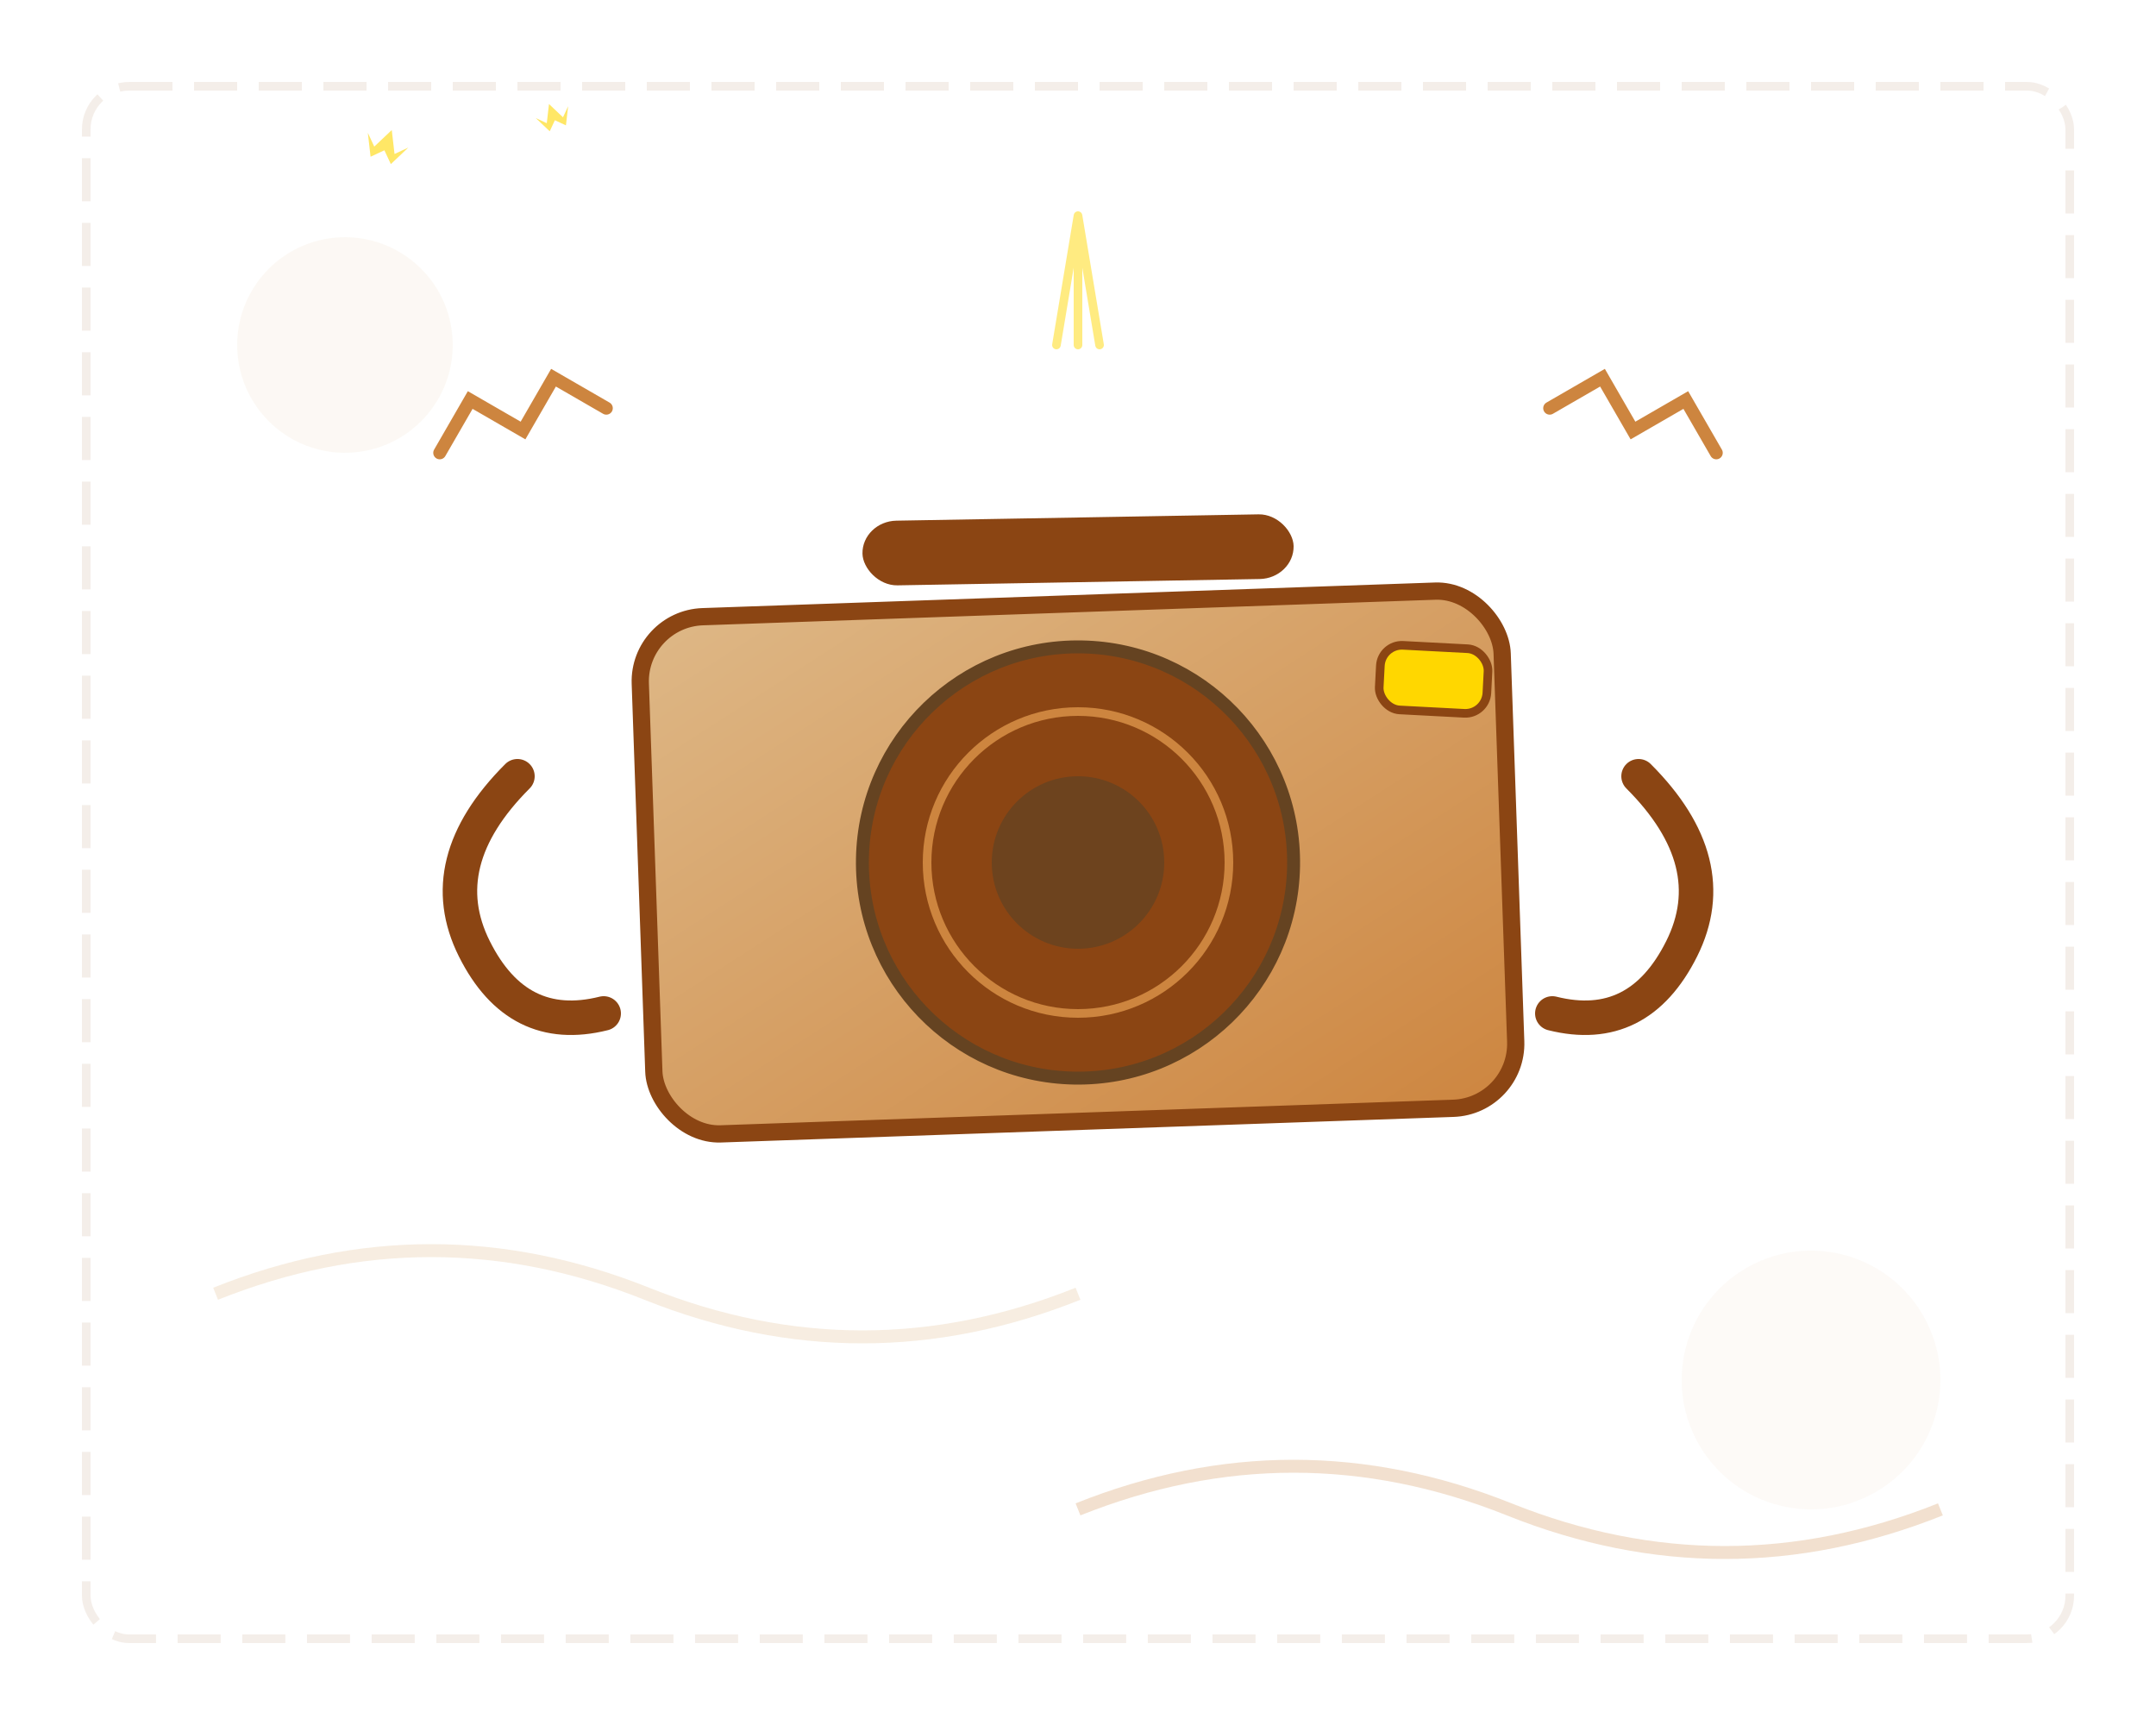 <svg width="500" height="400" viewBox="0 0 500 400" xmlns="http://www.w3.org/2000/svg">
  <defs>
    <filter id="handDrawn" x="-20%" y="-20%" width="140%" height="140%">
      <feTurbulence baseFrequency="0.04" numOctaves="3" result="noise"/>
      <feDisplacementMap in="SourceGraphic" in2="noise" scale="1.5"/>
    </filter>
    <linearGradient id="cameraGrad" x1="0%" y1="0%" x2="100%" y2="100%">
      <stop offset="0%" style="stop-color:#DEB887;stop-opacity:1" />
      <stop offset="100%" style="stop-color:#CD853F;stop-opacity:1" />
    </linearGradient>
  </defs>
  
  <!-- Background elements -->
  <circle cx="80" cy="80" r="25" fill="#DEB887" opacity="0.3" filter="url(#handDrawn)" transform="rotate(-5 80 80)"/>
  <circle cx="420" cy="320" r="30" fill="#CD853F" opacity="0.2" filter="url(#handDrawn)" transform="rotate(8 420 320)"/>
  
  <!-- Main camera body -->
  <rect x="150" y="140" width="200" height="120" 
        rx="15" ry="15" 
        fill="url(#cameraGrad)" 
        stroke="#8B4513" 
        stroke-width="4" 
        filter="url(#handDrawn)"
        transform="rotate(-2 250 200)"/>
  
  <!-- Camera lens -->
  <circle cx="250" cy="200" r="50" 
          fill="#8B4513" 
          stroke="#654321" 
          stroke-width="3" 
          filter="url(#handDrawn)"
          transform="rotate(1 250 200)"/>
  
  <!-- Lens rings -->
  <circle cx="250" cy="200" r="35" 
          fill="none" 
          stroke="#CD853F" 
          stroke-width="2" 
          filter="url(#handDrawn)"/>
  
  <circle cx="250" cy="200" r="20" 
          fill="#654321" 
          opacity="0.8"/>
  
  <!-- Camera viewfinder -->
  <rect x="200" y="120" width="100" height="15" 
        rx="8" ry="8" 
        fill="#8B4513" 
        filter="url(#handDrawn)"
        transform="rotate(-1 250 127)"/>
  
  <!-- Flash -->
  <rect x="320" y="150" width="25" height="15" 
        rx="5" ry="5" 
        fill="#FFD700" 
        stroke="#8B4513" 
        stroke-width="2"
        filter="url(#handDrawn)"
        transform="rotate(3 332 157)"/>
  
  <!-- Camera strap -->
  <path d="M120 180 Q100 200 110 220 Q120 240 140 235" 
        fill="none" 
        stroke="#8B4513" 
        stroke-width="8" 
        stroke-linecap="round"
        filter="url(#handDrawn)"/>
  
  <path d="M380 180 Q400 200 390 220 Q380 240 360 235" 
        fill="none" 
        stroke="#8B4513" 
        stroke-width="8" 
        stroke-linecap="round"
        filter="url(#handDrawn)"/>
  
  <!-- Decorative photography elements -->
  <path d="M100 100 L110 90 L120 100 L130 90 L140 100" 
        fill="none" 
        stroke="#CD853F" 
        stroke-width="3" 
        stroke-linecap="round"
        filter="url(#handDrawn)"
        transform="rotate(-15 120 95)"/>
  
  <path d="M360 100 L370 90 L380 100 L390 90 L400 100" 
        fill="none" 
        stroke="#CD853F" 
        stroke-width="3" 
        stroke-linecap="round"
        filter="url(#handDrawn)"
        transform="rotate(15 380 95)"/>
  
  <!-- Light rays -->
  <path d="M250 50 L245 80 M250 50 L255 80 M250 50 L250 80" 
        stroke="#FFD700" 
        stroke-width="2" 
        stroke-linecap="round"
        opacity="0.7"
        filter="url(#handDrawn)"/>
  
  <!-- Sparkles -->
  <path d="M180 60 L185 70 L190 65 L185 75 L180 70 L175 75 L170 65 L175 70 Z" 
        fill="#FFD700" 
        opacity="0.6" 
        transform="scale(0.5) rotate(20 180 65)"/>
  
  <path d="M320 60 L325 70 L330 65 L325 75 L320 70 L315 75 L310 65 L315 70 Z" 
        fill="#FFD700" 
        opacity="0.6" 
        transform="scale(0.4) rotate(-20 320 65)"/>
  
  <!-- Artistic brush strokes -->
  <path d="M50 300 Q100 280 150 300 Q200 320 250 300" 
        fill="none" 
        stroke="#DEB887" 
        stroke-width="3" 
        opacity="0.5"
        filter="url(#handDrawn)"/>
  
  <path d="M250 350 Q300 330 350 350 Q400 370 450 350" 
        fill="none" 
        stroke="#CD853F" 
        stroke-width="3" 
        opacity="0.5"
        filter="url(#handDrawn)"/>
  
  <!-- Hand-drawn frame -->
  <rect x="20" y="20" width="460" height="360" 
        rx="10" ry="10" 
        fill="none" 
        stroke="#8B4513" 
        stroke-width="2" 
        stroke-dasharray="10,5"
        filter="url(#handDrawn)"
        opacity="0.3"/>
</svg>
